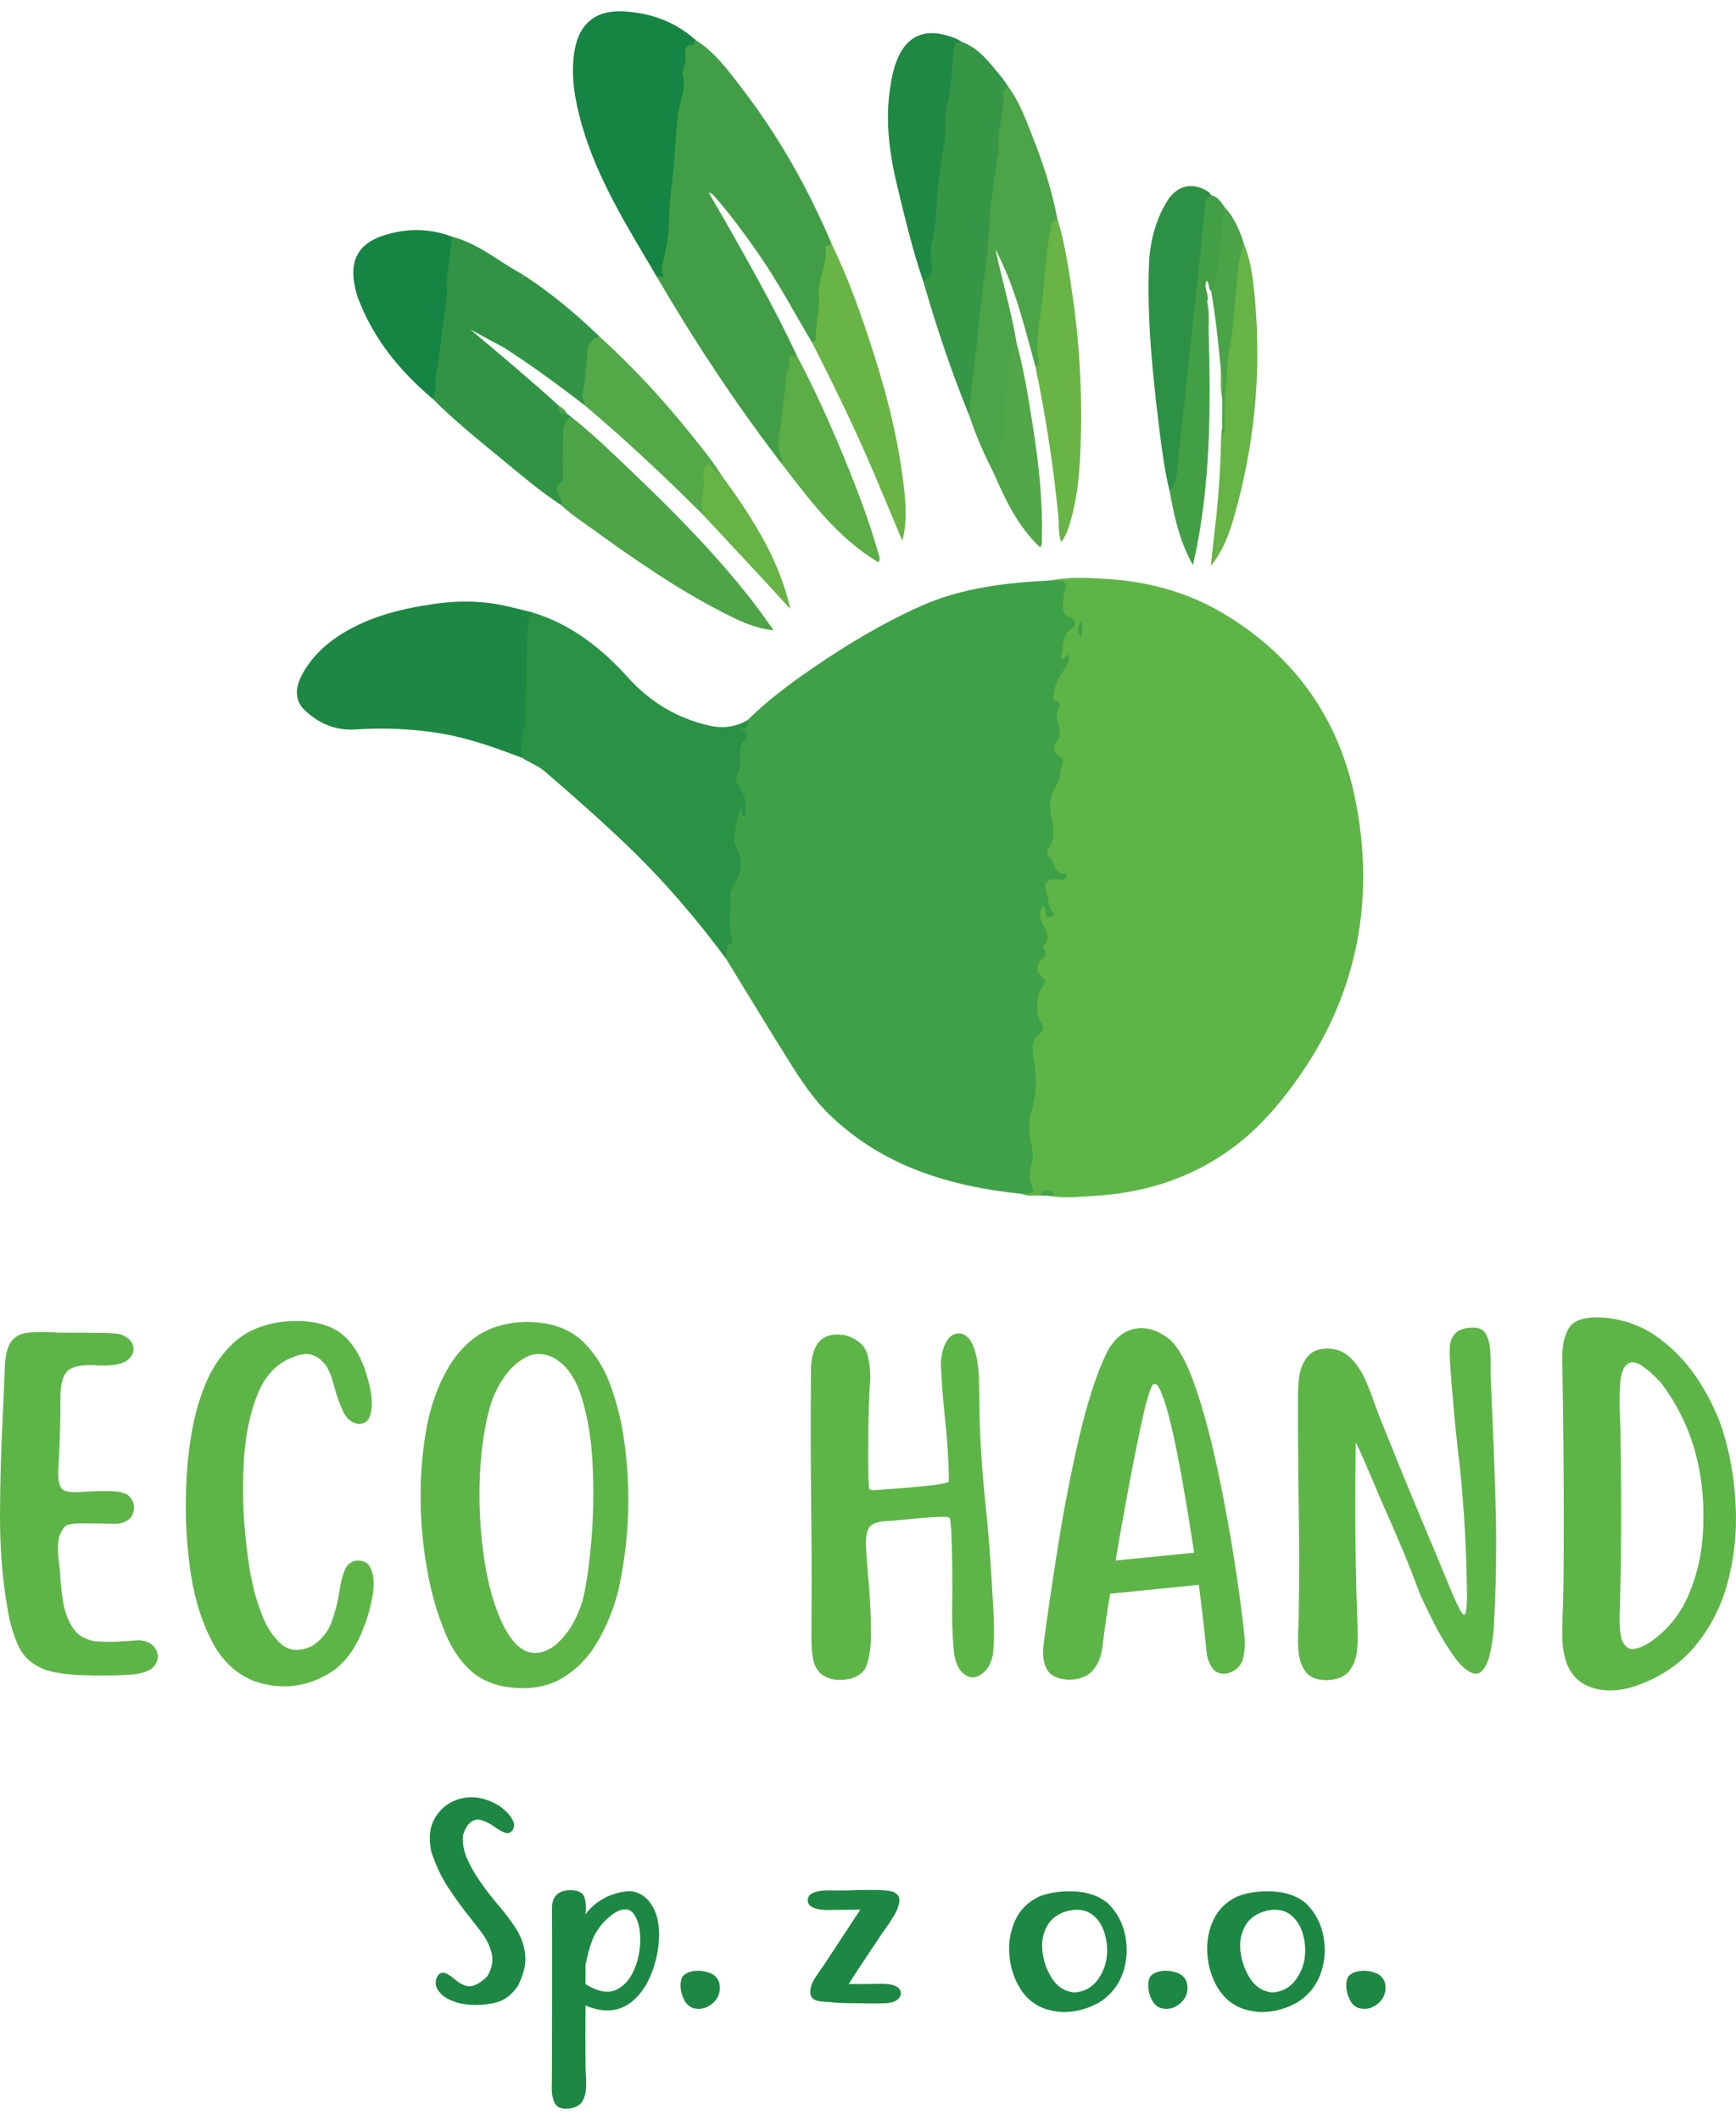<?xml version="1.0" encoding="utf-8"?>
<!-- Generator: Adobe Illustrator 15.0.0, SVG Export Plug-In . SVG Version: 6.00 Build 0)  -->
<!DOCTYPE svg PUBLIC "-//W3C//DTD SVG 1.1//EN" "http://www.w3.org/Graphics/SVG/1.1/DTD/svg11.dtd">
<svg version="1.1" id="Warstwa_1" xmlns="http://www.w3.org/2000/svg" xmlns:xlink="http://www.w3.org/1999/xlink" x="0px" y="0px"
	 width="154px" height="188px" viewBox="0 0 154 188" enable-background="new 0 0 154 188" xml:space="preserve">
<g>
	<path fill="#5EB547" d="M0.386,122.353c0-0.188,0.007-0.372,0.02-0.548c0.014-1.246,0.173-2.134,0.478-2.662
		c0.305-0.529,0.789-0.841,1.453-0.936c0.406-0.054,0.888-0.081,1.443-0.081c0.365,0,0.765,0.014,1.199,0.04
		c0.081,0.015,0.163,0.021,0.244,0.021h1.504c0.799,0,1.596,0.007,2.388,0.02c0.792,0.014,1.318,0.055,1.575,0.123
		c0.582,0.202,0.948,0.521,1.097,0.954c0.041,0.122,0.061,0.244,0.061,0.366c0,0.298-0.136,0.583-0.406,0.854
		c-0.379,0.379-1.077,0.576-2.093,0.59H8.637c-0.23-0.027-0.454-0.041-0.67-0.041c-0.637,0-1.179,0.095-1.625,0.284
		c-0.597,0.257-0.922,1.003-0.976,2.235v0.407c0,1.829-0.048,3.645-0.143,5.446c-0.014,0.393-0.034,0.792-0.061,1.199
		c0,0.853,0.169,1.368,0.508,1.544c0.244,0.108,0.562,0.162,0.955,0.162c0.176,0,0.359-0.007,0.549-0.02
		c0.244-0.028,0.515-0.042,0.813-0.042c0.135,0,0.297-0.006,0.488-0.02c0.257-0.014,0.515-0.021,0.772-0.021
		c0.271,0,0.548,0.007,0.833,0.021c0.555,0.027,0.982,0.143,1.28,0.345c0.352,0.326,0.529,0.691,0.529,1.099
		c0,0.135-0.021,0.277-0.062,0.426c-0.176,0.597-0.67,0.936-1.483,1.017h-0.305c-0.244,0-0.535-0.007-0.874-0.021
		c-0.434-0.013-0.867-0.021-1.301-0.021H7.194c-0.65,0-1.104,0.067-1.362,0.204c-0.42,0.446-0.644,0.962-0.67,1.544
		c-0.014,0.177-0.021,0.353-0.021,0.528c0,0.406,0.034,0.826,0.102,1.26c0.041,0.284,0.067,0.563,0.081,0.833
		c0.014,0.096,0.021,0.196,0.021,0.305c0.041,0.76,0.132,1.556,0.274,2.389s0.419,1.564,0.833,2.194
		c0.413,0.63,1.046,1.026,1.899,1.189c0.461,0.04,0.921,0.061,1.382,0.061c0.46,0,0.921-0.021,1.382-0.061l1.179-0.082
		c0.691,0.027,1.186,0.271,1.483,0.732c0.149,0.23,0.224,0.467,0.224,0.711c0,0.23-0.075,0.474-0.224,0.73
		c-0.312,0.488-1.023,0.78-2.134,0.875c-0.772,0.053-1.646,0.081-2.622,0.081c-0.379,0-0.779-0.007-1.199-0.021
		c-1.463-0.014-2.696-0.162-3.699-0.447c-1.206-0.434-2.036-1.151-2.49-2.153c-0.454-1.003-0.775-2.107-0.965-3.313
		C0.224,140.121,0,137.426,0,134.566v-0.244c0.013-2.967,0.095-5.873,0.244-8.718C0.298,124.48,0.346,123.396,0.386,122.353"/>
	<path fill="#5EB547" d="M25.077,117.212c0.407-0.041,0.799-0.062,1.179-0.062c1.789,0,3.17,0.406,4.146,1.22
		c1.179,0.976,1.998,2.607,2.458,4.897c0.068,0.313,0.108,0.705,0.122,1.179v0.102c0,0.434-0.075,0.827-0.223,1.179
		c-0.163,0.365-0.481,0.549-0.955,0.549c-0.596-0.081-1.047-0.44-1.352-1.077c-0.305-0.637-0.559-1.341-0.762-2.113
		c-0.217-0.867-0.481-1.544-0.792-2.032l-0.447-0.468c-0.406-0.339-0.84-0.508-1.3-0.508c-0.244,0-0.488,0.04-0.731,0.122
		l-0.305,0.102l-0.345,0.142c-1.342,0.569-2.331,1.674-2.967,3.313c-0.637,1.639-1.023,3.516-1.159,5.628
		c-0.054,0.895-0.081,1.782-0.081,2.663c0,1.179,0.047,2.337,0.143,3.475c0.176,1.992,0.406,3.625,0.69,4.898
		c0.163,0.813,0.45,1.754,0.864,2.824c0.413,1.07,0.979,1.924,1.696,2.561c0.393,0.339,0.847,0.508,1.362,0.508
		c0.407,0,0.854-0.108,1.341-0.325c0.854-0.555,1.439-1.273,1.758-2.153c0.318-0.881,0.545-1.762,0.681-2.643
		c0.108-0.771,0.267-1.419,0.478-1.94c0.21-0.521,0.572-0.81,1.087-0.864h0.061c0.542,0,0.915,0.204,1.118,0.609
		c0.203,0.395,0.305,0.848,0.305,1.362v0.102c-0.014,0.556-0.068,1.023-0.163,1.402c-0.217,1.125-0.583,2.245-1.097,3.363
		c-0.515,1.118-1.213,2.042-2.093,2.773c-1.45,1.03-2.967,1.546-4.552,1.546c-0.854,0-1.721-0.143-2.602-0.428
		c-1.64-0.623-2.91-1.791-3.81-3.506c-0.901-1.713-1.528-3.682-1.88-5.902c-0.312-2.047-0.467-4.065-0.467-6.057v-0.468
		c0.027-2.126,0.163-3.929,0.407-5.405c0.23-1.666,0.64-3.262,1.229-4.786c0.589-1.523,1.439-2.811,2.55-3.861
		C21.778,118.083,23.249,117.441,25.077,117.212"/>
	<path fill="#5EB547" d="M47.858,117.293c1.666,0.19,2.998,0.797,3.993,1.818c0.996,1.023,1.754,2.246,2.276,3.669
		c0.521,1.422,0.897,2.831,1.127,4.227c0.325,1.991,0.488,3.982,0.488,5.975c0,2.696-0.298,5.392-0.894,8.088
		c-0.42,1.64-1.043,3.164-1.87,4.572c-0.826,1.409-1.917,2.5-3.272,3.272c-0.948,0.528-2.059,0.793-3.333,0.793
		c-0.528,0-1.084-0.048-1.667-0.143c-1.301-0.258-2.354-0.79-3.16-1.596s-1.446-1.758-1.92-2.855
		c-0.475-1.097-0.86-2.201-1.158-3.313c-0.556-2.032-0.921-4.335-1.098-6.908c-0.041-0.746-0.061-1.484-0.061-2.216
		c0-1.842,0.143-3.664,0.427-5.467c0.407-2.52,1.199-4.681,2.378-6.482c0.935-1.355,2.039-2.304,3.312-2.845
		c1.002-0.434,2.121-0.65,3.354-0.65C47.133,117.232,47.493,117.252,47.858,117.293 M51.638,142.086
		c0.312-1.138,0.569-2.777,0.772-4.918c0.148-1.531,0.224-3.122,0.224-4.775c0-0.664-0.014-1.334-0.041-2.013
		c-0.082-2.397-0.407-4.531-0.976-6.4c-0.569-1.87-1.477-3.097-2.723-3.68c-0.379-0.147-0.746-0.223-1.098-0.223
		c-0.447,0-0.874,0.122-1.28,0.365c-0.718,0.407-1.328,0.986-1.829,1.738c-0.501,0.752-0.867,1.473-1.097,2.164
		c-0.556,1.802-0.895,3.942-1.016,6.421c-0.027,0.583-0.041,1.166-0.041,1.748c0,1.884,0.135,3.76,0.406,5.63
		c0.353,2.452,0.955,4.519,1.809,6.197c0.745,1.369,1.545,2.107,2.398,2.216c0.108,0.014,0.217,0.021,0.325,0.021
		c0.732,0,1.429-0.318,2.093-0.955c0.759-0.731,1.361-1.667,1.809-2.805C51.469,142.587,51.557,142.343,51.638,142.086"/>
	<path fill="#5EB547" d="M74.46,148.975c-1.451-0.04-2.25-0.792-2.398-2.256c-0.055-0.475-0.082-1.069-0.082-1.788l0.021-4.735
		c0-2.208-0.014-4.416-0.041-6.625c-0.027-2.141-0.041-4.619-0.041-7.438l0.021-4.471c0-2.208,0.765-3.313,2.296-3.313
		c0.244,0,0.501,0.021,0.772,0.062c1.11,0.338,1.768,0.948,1.971,1.829c0.148,0.582,0.223,1.206,0.223,1.869
		c0,0.324-0.02,0.664-0.06,1.016c-0.081,1.599-0.122,3.537-0.122,5.813c0,2.019,0.033,3.059,0.101,3.119
		c0.068,0.061,0.197,0.092,0.387,0.092c0.095,0,0.193-0.007,0.295-0.021s0.213-0.021,0.335-0.021
		c3.97-0.271,5.975-0.515,6.016-0.731c0.013-0.067,0.021-0.223,0.021-0.468c-0.041-1.693-0.163-3.468-0.366-5.323
		c-0.176-1.667-0.291-3.211-0.345-4.634c0-0.299,0.05-0.668,0.151-1.108c0.103-0.439,0.274-0.815,0.519-1.127
		c0.243-0.312,0.555-0.468,0.936-0.468c1.029,0.041,1.618,1.321,1.768,3.841c0.027,0.664,0.04,1.268,0.04,1.809
		c0,2.913,0.19,6.157,0.569,9.734c0.244,2.249,0.454,5.033,0.63,8.353c0.068,1.057,0.102,1.979,0.102,2.764
		c0,0.854-0.04,1.551-0.121,2.093c-0.096,0.421-0.245,0.786-0.447,1.097c-0.447,0.542-0.888,0.813-1.321,0.813
		c-0.149,0-0.299-0.033-0.446-0.101c-0.597-0.259-0.989-0.867-1.18-1.829c-0.136-1.165-0.203-2.419-0.203-3.76l0.021-1.931
		c0-1.301-0.008-2.289-0.021-2.968c-0.014-0.446-0.027-0.928-0.041-1.442c-0.013-0.515-0.037-0.985-0.071-1.412
		c-0.033-0.428-0.081-0.668-0.142-0.722c-0.062-0.054-0.274-0.081-0.64-0.081c-0.759,0.014-1.884,0.102-3.374,0.264l-1.199,0.102
		c-1.016,0.015-1.646,0.21-1.89,0.59c-0.19,0.284-0.285,0.759-0.285,1.423c0,0.393,0.055,1.239,0.163,2.54
		c0.177,1.761,0.271,3.543,0.284,5.345c0,1.49-0.183,2.574-0.548,3.252C76.282,148.656,75.53,148.975,74.46,148.975"/>
	<path fill="#5EB547" d="M98.48,141.334c-0.258,1.531-0.481,3.068-0.671,4.612c-0.095,0.895-0.379,1.62-0.853,2.175
		c-0.476,0.556-1.193,0.834-2.155,0.834c-0.989-0.041-1.639-0.359-1.95-0.956c-0.217-0.419-0.325-0.914-0.325-1.483
		c0-0.243,0.021-0.5,0.061-0.771c0.298-2.276,0.708-5.074,1.229-8.394s1.151-6.58,1.89-9.784c0.739-3.204,1.582-5.782,2.53-7.733
		c0.664-1.179,1.504-1.85,2.52-2.012c0.177-0.026,0.353-0.041,0.528-0.041c0.854,0,1.7,0.353,2.541,1.057
		c0.786,0.745,1.531,2.147,2.235,4.207s1.341,4.42,1.91,7.082s1.058,5.273,1.463,7.835c0.406,2.56,0.718,4.85,0.935,6.868
		c0.041,0.271,0.062,0.556,0.062,0.854c0,0.394-0.04,0.807-0.121,1.239c-0.15,0.759-0.631,1.253-1.443,1.484
		c-0.108,0.014-0.21,0.02-0.305,0.02c-0.447,0-0.786-0.17-1.017-0.508c-0.284-0.406-0.454-0.873-0.508-1.402
		c-0.217-2.127-0.447-4.118-0.69-5.974L98.48,141.334z M98.969,138.387l6.97-0.69c-0.014-0.041-0.027-0.108-0.04-0.203
		c-0.068-0.447-0.197-1.267-0.387-2.46c-0.189-1.191-0.417-2.529-0.681-4.013c-0.265-1.483-0.548-2.899-0.854-4.247
		c-0.305-1.348-0.613-2.408-0.925-3.182c-0.216-0.582-0.427-0.873-0.63-0.873c-0.055,0-0.115,0.034-0.183,0.102
		c-0.271,0.434-0.638,1.748-1.098,3.942c-0.461,2.195-0.901,4.45-1.321,6.768c-0.419,2.316-0.697,3.896-0.833,4.735L98.969,138.387z
		"/>
	<path fill="#5EB547" d="M132.114,146.922c-0.313,1.004-0.705,1.504-1.18,1.504c-0.067,0-0.136-0.006-0.203-0.02
		c-0.568-0.163-1.165-0.685-1.788-1.565c-0.623-0.88-1.192-1.829-1.707-2.845s-0.894-1.795-1.138-2.338
		c-0.055-0.135-0.103-0.243-0.143-0.324c-0.704-1.896-1.389-3.604-2.053-5.121c-0.365-0.854-0.738-1.708-1.118-2.561
		c-0.081-0.203-0.169-0.406-0.264-0.61c-0.217-0.487-0.427-0.981-0.63-1.482c-0.447-1.058-0.9-2.101-1.361-3.13l-0.061-0.123
		c-0.109-0.229-0.177-0.345-0.204-0.345v0.691c-0.026,1.558-0.04,3.122-0.04,4.693c0,3.645,0.067,7.296,0.203,10.954
		c0.013,0.271,0.021,0.542,0.021,0.813c0,0.462-0.028,0.922-0.081,1.383c-0.096,0.73-0.353,1.33-0.772,1.798
		c-0.421,0.468-1.111,0.701-2.073,0.701c-0.827-0.04-1.409-0.309-1.747-0.803c-0.339-0.495-0.536-1.101-0.59-1.818
		c-0.027-0.366-0.041-0.725-0.041-1.077s0.014-0.697,0.041-1.037c0-0.271,0.007-0.521,0.021-0.752
		c0.026-1.693,0.041-3.394,0.041-5.1c0-2.128-0.021-4.255-0.062-6.382l-0.041-4.999v-3.455c0-0.515,0.041-1.043,0.122-1.585
		c0.108-0.663,0.356-1.229,0.742-1.697c0.386-0.467,0.979-0.701,1.778-0.701c0.799,0.028,1.459,0.292,1.981,0.792
		c0.521,0.502,0.951,1.122,1.29,1.86c0.339,0.739,0.63,1.474,0.874,2.205c0.148,0.42,0.291,0.806,0.427,1.158
		c0.054,0.149,0.143,0.366,0.264,0.65c0.366,0.907,0.897,2.223,1.596,3.942c0.697,1.721,1.439,3.513,2.225,5.375
		c0.786,1.863,1.494,3.563,2.124,5.101c0.63,1.538,1.054,2.382,1.271,2.53h0.04c0.068,0,0.122-0.088,0.162-0.264
		c0.041-0.203,0.068-0.457,0.082-0.762c0.013-0.306,0.018-0.607,0.011-0.905c-0.008-0.298-0.011-0.528-0.011-0.69v-0.143
		c-0.082-4.268-0.353-8.271-0.813-12.01c-0.285-2.574-0.516-5.176-0.691-7.804v-0.103c-0.014-0.189-0.02-0.378-0.02-0.568
		c0-0.203,0.006-0.406,0.02-0.609c0.041-0.434,0.21-0.811,0.508-1.128c0.298-0.318,0.833-0.478,1.605-0.478
		c0.515,0,0.878,0.192,1.088,0.578c0.209,0.387,0.335,0.852,0.376,1.394c0.026,0.393,0.04,0.778,0.04,1.158v1.117
		c0.055,1.409,0.115,2.839,0.184,4.288c0.121,2.764,0.216,5.541,0.283,8.332c0.014,0.745,0.021,1.49,0.021,2.235
		c0,2.438-0.055,4.64-0.163,6.604C132.534,144.626,132.385,145.784,132.114,146.922"/>
	<path fill="#5EB547" d="M138.597,121.215c-0.014-0.23-0.021-0.447-0.021-0.65c0-1.232,0.203-2.167,0.609-2.805
		c0.407-0.623,1.226-0.935,2.459-0.935c0.271,0,0.556,0.014,0.854,0.041c1.72,0.189,3.25,0.771,4.592,1.747
		c1.341,0.976,2.489,2.176,3.445,3.598c0.954,1.423,1.696,2.905,2.225,4.45l0.081,0.265c0.637,2.032,1.01,4.186,1.118,6.462
		c0.026,0.42,0.04,0.841,0.04,1.26c0,1.844-0.224,3.651-0.67,5.426c-0.543,2.155-1.483,4.068-2.825,5.742
		c-1.341,1.673-3.15,2.909-5.426,3.708c-0.799,0.257-1.552,0.386-2.256,0.386c-0.771,0-1.483-0.155-2.134-0.467
		c-1.247-0.61-1.938-1.856-2.072-3.739c-0.015-0.366-0.021-0.738-0.021-1.117c0-0.759,0.021-1.552,0.061-2.379
		c0.014-0.637,0.027-1.246,0.041-1.828c0.014-1.965,0.02-3.929,0.02-5.894C138.718,130.055,138.678,125.632,138.597,121.215
		 M147.354,122.638c-1.138-1.22-1.978-1.829-2.52-1.829c-0.067,0-0.129,0.007-0.183,0.02c-0.528,0.163-0.833,0.746-0.914,1.748
		c-0.041,0.542-0.062,1.105-0.062,1.687c0,0.488,0.014,0.982,0.041,1.484c0.014,0.42,0.027,0.806,0.04,1.158v0.671
		c0.041,2.154,0.062,4.308,0.062,6.462c0,2.967-0.041,5.927-0.122,8.881c-0.014,0.23-0.021,0.454-0.021,0.67
		c0,0.447,0.027,0.881,0.081,1.302c0.081,0.623,0.312,1.043,0.691,1.26c0.108,0.054,0.23,0.081,0.366,0.081
		c0.393,0,0.907-0.196,1.544-0.59c1.544-1.056,2.688-2.455,3.435-4.196c0.745-1.74,1.171-3.594,1.28-5.558
		c0.026-0.488,0.041-0.969,0.041-1.442c0-1.437-0.122-2.798-0.366-4.086C150.221,127.515,149.089,124.94,147.354,122.638"/>
	<path fill="#1D8843" d="M41.474,161.879c-0.182,0.27-0.316,0.563-0.403,0.878c-0.008,0.11-0.012,0.218-0.012,0.32
		c0,0.647,0.143,1.272,0.427,1.873c0.332,0.703,0.711,1.355,1.138,1.956c0.482,0.695,0.992,1.355,1.529,1.979
		c0.609,0.703,1.144,1.411,1.606,2.122s0.737,1.478,0.824,2.3c0.016,0.126,0.024,0.257,0.024,0.391c0,0.72-0.218,1.518-0.652,2.396
		c-0.522,0.759-1.123,1.24-1.802,1.446c-0.584,0.173-1.237,0.26-1.956,0.26c-0.11,0-0.225-0.004-0.344-0.011
		c-0.363-0.017-0.693-0.056-0.99-0.119c-0.296-0.063-0.614-0.17-0.954-0.32c-0.403-0.174-0.739-0.438-1.008-0.794
		c-0.166-0.214-0.249-0.446-0.249-0.699c0-0.158,0.032-0.324,0.095-0.498c0.127-0.253,0.281-0.387,0.462-0.403
		c0.032-0.008,0.059-0.012,0.083-0.012c0.15,0,0.304,0.052,0.462,0.154c0.189,0.11,0.359,0.232,0.51,0.367
		c0.521,0.45,0.984,0.676,1.387,0.676h0.083c0.427-0.039,0.913-0.32,1.458-0.842l0.095-0.143c0.261-0.474,0.391-0.94,0.391-1.398
		c0-0.221-0.032-0.442-0.095-0.664c-0.189-0.672-0.521-1.304-0.996-1.896c-0.269-0.348-0.533-0.688-0.794-1.02
		c-0.735-0.916-1.411-1.844-2.027-2.779c-0.617-0.938-1.119-2.002-1.506-3.195c-0.087-0.411-0.13-0.802-0.13-1.174
		c0-0.774,0.193-1.445,0.581-2.016c0.569-0.837,1.363-1.358,2.382-1.563c0.238-0.048,0.479-0.071,0.723-0.071
		c0.783,0,1.584,0.241,2.407,0.723c0.197,0.119,0.423,0.298,0.676,0.539s0.451,0.504,0.593,0.789
		c0.071,0.149,0.106,0.292,0.106,0.426c0,0.135-0.031,0.265-0.095,0.392c-0.134,0.214-0.296,0.319-0.486,0.319
		c-0.056,0-0.119-0.012-0.19-0.035c-0.277-0.094-0.581-0.26-0.913-0.498c-0.396-0.292-0.806-0.502-1.233-0.628
		c-0.095-0.031-0.19-0.047-0.285-0.047C42.074,161.358,41.766,161.531,41.474,161.879"/>
	<path fill="#1D8843" d="M53.613,168.328c0.647-0.34,1.315-0.541,2.003-0.604c0.063-0.007,0.123-0.012,0.178-0.012
		c0.616,0,1.177,0.258,1.683,0.771c0.561,0.648,0.881,1.454,0.96,2.419c0.016,0.229,0.024,0.458,0.024,0.688
		c0,0.743-0.095,1.485-0.285,2.229c-0.253,0.972-0.601,1.798-1.043,2.478c-0.885,1.328-1.972,1.991-3.26,1.991
		c-0.601,0-1.245-0.146-1.932-0.438c-0.008,0.893-0.012,1.79-0.012,2.691c0,0.893,0.004,1.785,0.012,2.679
		c0.008,0.197,0.016,0.411,0.023,0.64c0.024,0.27,0.036,0.538,0.036,0.807c0,0.166-0.003,0.332-0.012,0.497
		c-0.016,0.435-0.119,0.818-0.308,1.151c-0.189,0.331-0.518,0.545-0.984,0.64c-0.182,0.031-0.344,0.048-0.486,0.048
		c-0.506,0-0.838-0.167-0.996-0.499c-0.182-0.363-0.272-0.813-0.272-1.351c0-0.088,0.004-0.174,0.012-0.261
		c0.016-2.514,0.023-5.022,0.023-7.528v-6.01c0-0.68-0.004-1.363-0.012-2.051v-0.071c0-1.043,0.529-1.581,1.589-1.612
		c0.695,0.008,1.114,0.193,1.256,0.558c0.111,0.276,0.166,0.604,0.166,0.983c0,0.127-0.008,0.258-0.024,0.392
		c-0.008,0.071-0.012,0.138-0.012,0.201c0.245-0.316,0.496-0.585,0.753-0.806C52.951,168.724,53.257,168.518,53.613,168.328
		 M51.941,174.22v1.258c0,0.117-0.004,0.209-0.012,0.271v0.131c0,0.032,0.016,0.06,0.047,0.083s0.079,0.055,0.143,0.095
		c0.007,0,0.015,0.004,0.023,0.012c0.64,0.372,1.217,0.558,1.73,0.558c0.237,0,0.458-0.039,0.664-0.119
		c0.656-0.26,1.172-0.755,1.547-1.481c0.375-0.727,0.603-1.521,0.682-2.384c0.024-0.229,0.036-0.449,0.036-0.663
		c0-0.593-0.083-1.13-0.249-1.611c-0.229-0.609-0.518-0.949-0.865-1.021c-0.079-0.016-0.158-0.023-0.237-0.023
		c-0.285,0-0.577,0.095-0.877,0.285c-0.379,0.244-0.735,0.545-1.067,0.9c-0.458,0.529-0.791,1.073-0.996,1.63
		c-0.206,0.558-0.372,1.156-0.498,1.796L51.941,174.22z"/>
	<path fill="#1D8843" d="M62.528,178.061c-0.182,0.056-0.368,0.084-0.557,0.084c-0.166,0-0.336-0.024-0.51-0.071
		c-0.324-0.119-0.577-0.352-0.759-0.7c-0.182-0.348-0.289-0.715-0.32-1.102c-0.008-0.072-0.012-0.143-0.012-0.214
		c0-0.292,0.052-0.537,0.154-0.734c0.182-0.262,0.501-0.435,0.96-0.522c0.15-0.023,0.3-0.035,0.451-0.035
		c0.316,0,0.632,0.055,0.948,0.165c0.451,0.143,0.754,0.432,0.913,0.866c0.039,0.174,0.059,0.34,0.059,0.498
		c0,0.308-0.075,0.597-0.225,0.865C63.385,177.57,63.018,177.871,62.528,178.061"/>
	<path fill="#1D8843" d="M77.144,173.106l-0.545,0.829c-0.458,0.664-0.893,1.332-1.304,2.004c0.34,0.008,0.676,0.012,1.007,0.012
		c0.333,0,0.66-0.004,0.983-0.012l0.617-0.013l0.629,0.013c0.616,0.023,1.026,0.166,1.232,0.426c0.102,0.135,0.154,0.27,0.154,0.403
		c0,0.135-0.053,0.272-0.154,0.415c-0.206,0.269-0.597,0.423-1.174,0.463c-0.364,0.016-0.743,0.023-1.138,0.023
		c-0.261,0-0.525-0.005-0.794-0.012c-0.316,0-0.621-0.005-0.913-0.012h-0.201c-0.688,0-1.367-0.035-2.039-0.106
		c-0.174-0.017-0.352-0.028-0.533-0.036c-0.672-0.032-1.032-0.269-1.079-0.711c-0.008-0.048-0.012-0.095-0.012-0.143
		c0-0.403,0.146-0.826,0.438-1.269c0.149-0.229,0.308-0.458,0.474-0.688c0.126-0.189,0.253-0.376,0.379-0.558l3.059-4.646v-0.012
		c0.031-0.039,0.059-0.083,0.083-0.131l-1.979,0.024c-0.317,0-0.637,0.003-0.961,0.012c-0.197,0-0.438-0.022-0.723-0.065
		c-0.285-0.044-0.53-0.137-0.735-0.279c-0.174-0.126-0.26-0.3-0.26-0.521c0-0.039,0.003-0.078,0.012-0.118
		c0.055-0.269,0.227-0.456,0.515-0.563c0.289-0.106,0.619-0.167,0.99-0.184c0.19-0.007,0.368-0.012,0.534-0.012
		c0.174,0,0.335,0.005,0.486,0.012h0.403c0.174,0,0.403-0.004,0.688-0.012c0.554-0.023,1.146-0.036,1.778-0.036h0.486
		c0.814,0,1.395,0.064,1.743,0.19c0.331,0.166,0.497,0.407,0.497,0.723c0,0.048-0.004,0.096-0.012,0.143
		c-0.056,0.396-0.215,0.811-0.479,1.245c-0.266,0.435-0.517,0.814-0.753,1.138c-0.095,0.127-0.175,0.233-0.237,0.32
		c-0.119,0.189-0.241,0.38-0.367,0.568C77.669,172.32,77.404,172.711,77.144,173.106"/>
	<path fill="#1D8843" d="M92.208,168.175c0.775-0.301,1.648-0.451,2.621-0.451c0.173,0,0.348,0.005,0.521,0.012
		c1.169,0.056,2.146,0.403,2.928,1.044c0.821,0.806,1.339,1.782,1.553,2.928c0.078,0.411,0.119,0.822,0.119,1.232
		c0,0.712-0.123,1.411-0.368,2.099c-0.396,1.083-1.099,1.937-2.11,2.561c-0.742,0.411-1.525,0.671-2.347,0.783
		c-0.229,0.03-0.462,0.047-0.7,0.047c-0.584,0-1.169-0.1-1.754-0.297c-0.933-0.34-1.668-0.952-2.204-1.837
		c-0.538-0.885-0.846-1.873-0.926-2.964c-0.016-0.166-0.023-0.332-0.023-0.498c0-0.901,0.182-1.75,0.545-2.548
		C90.497,169.345,91.213,168.641,92.208,168.175 M95.255,176.698c0.894-0.048,1.597-0.42,2.11-1.114
		c0.514-0.695,0.794-1.471,0.842-2.323l0.012-0.262c0-0.608-0.099-1.193-0.297-1.755c-0.229-0.647-0.596-1.149-1.102-1.506
		c-0.356-0.252-0.786-0.379-1.292-0.379c-0.214,0-0.439,0.024-0.676,0.071c-0.94,0.222-1.601,0.688-1.98,1.399
		c-0.284,0.521-0.427,1.098-0.427,1.73c0,0.229,0.021,0.466,0.06,0.711c0.11,0.775,0.39,1.51,0.836,2.206
		C93.787,176.172,94.425,176.579,95.255,176.698"/>
	<path fill="#1D8843" d="M104.016,178.061c-0.182,0.056-0.367,0.084-0.557,0.084c-0.166,0-0.336-0.024-0.51-0.071
		c-0.324-0.119-0.577-0.352-0.759-0.7c-0.182-0.348-0.288-0.715-0.32-1.102c-0.008-0.072-0.012-0.143-0.012-0.214
		c0-0.292,0.051-0.537,0.154-0.734c0.182-0.262,0.502-0.435,0.96-0.522c0.15-0.023,0.3-0.035,0.451-0.035
		c0.315,0,0.631,0.055,0.948,0.165c0.45,0.143,0.754,0.432,0.912,0.866c0.04,0.174,0.06,0.34,0.06,0.498
		c0,0.308-0.075,0.597-0.226,0.865C104.873,177.57,104.506,177.871,104.016,178.061"/>
	<path fill="#1D8843" d="M109.776,168.175c0.775-0.301,1.648-0.451,2.621-0.451c0.173,0,0.348,0.005,0.521,0.012
		c1.169,0.056,2.146,0.403,2.928,1.044c0.821,0.806,1.339,1.782,1.553,2.928c0.078,0.411,0.119,0.822,0.119,1.232
		c0,0.712-0.123,1.411-0.368,2.099c-0.396,1.083-1.099,1.937-2.11,2.561c-0.743,0.411-1.525,0.671-2.347,0.783
		c-0.229,0.03-0.462,0.047-0.7,0.047c-0.584,0-1.169-0.1-1.754-0.297c-0.933-0.34-1.668-0.952-2.205-1.837s-0.846-1.873-0.925-2.964
		c-0.016-0.166-0.023-0.332-0.023-0.498c0-0.901,0.182-1.75,0.545-2.548C108.065,169.345,108.781,168.641,109.776,168.175
		 M112.823,176.698c0.894-0.048,1.597-0.42,2.11-1.114c0.514-0.695,0.794-1.471,0.842-2.323l0.012-0.262
		c0-0.608-0.099-1.193-0.297-1.755c-0.229-0.647-0.596-1.149-1.102-1.506c-0.356-0.252-0.786-0.379-1.292-0.379
		c-0.214,0-0.439,0.024-0.676,0.071c-0.941,0.222-1.601,0.688-1.98,1.399c-0.284,0.521-0.427,1.098-0.427,1.73
		c0,0.229,0.021,0.466,0.06,0.711c0.11,0.775,0.39,1.51,0.836,2.206C111.355,176.172,111.993,176.579,112.823,176.698"/>
	<path fill="#1D8843" d="M121.584,178.061c-0.182,0.056-0.368,0.084-0.557,0.084c-0.166,0-0.336-0.024-0.511-0.071
		c-0.324-0.119-0.576-0.352-0.758-0.7c-0.183-0.348-0.289-0.715-0.32-1.102c-0.008-0.072-0.012-0.143-0.012-0.214
		c0-0.292,0.051-0.537,0.154-0.734c0.182-0.262,0.502-0.435,0.96-0.522c0.15-0.023,0.3-0.035,0.451-0.035
		c0.315,0,0.631,0.055,0.947,0.165c0.451,0.143,0.755,0.432,0.913,0.866c0.039,0.174,0.06,0.34,0.06,0.498
		c0,0.308-0.075,0.597-0.226,0.865C122.441,177.57,122.074,177.871,121.584,178.061"/>
	<path fill="#5EB547" d="M93.221,51.472c1.68-0.331,3.381-0.229,5.061-0.122c3.62,0.231,7.064,1.167,10.205,3.031
		c6.42,3.811,10.376,9.475,11.784,16.722c1.981,10.199-0.527,19.41-7.277,27.273c-4.113,4.791-9.553,7.313-15.921,7.676
		c-1.345,0.078-2.688,0.25-4.031-0.006c-0.153-0.355-0.153-0.355-0.809-0.035c-0.54,0.01-1.086,0.094-1.605-0.141
		c0.593-0.246,0.858-0.621,0.522-1.26c-0.08-0.152-0.111-0.344-0.054-0.506c0.506-1.418,0.065-2.836,0.018-4.252
		c-0.021-0.668,0.011-1.355,0.275-1.951c0.476-1.068,0.293-2.13,0.187-3.213c-0.111-1.131-0.382-2.298,0.538-3.271
		c0.18-0.189,0.097-0.427,0.013-0.651c-0.442-1.176-0.503-2.347,0.1-3.489c0.161-0.305-0.039-0.479-0.163-0.697
		c-0.281-0.491-0.309-0.994,0.032-1.458c0.234-0.319,0.189-0.716,0.315-1.018c0.363-0.868,0.145-1.602-0.206-2.373
		c-0.104-0.229-0.127-0.501-0.122-0.762c0.007-0.303,0.086-0.615,0.4-0.696c0.405-0.105,0.388,0.312,0.592,0.678
		c-0.171-0.546-0.231-0.956-0.35-1.353c-0.405-1.366-0.082-1.813,1.371-1.835c-0.609-0.465-0.873-1.133-1.24-1.727
		c-0.179-0.29-0.115-0.616,0.03-0.911c0.405-0.817,0.393-1.67,0.197-2.526c-0.247-1.079-0.09-2.046,0.383-3.075
		c0.373-0.813,0.877-1.766,0.068-2.725c-0.291-0.345-0.245-0.908,0.025-1.312c0.26-0.388,0.235-0.734,0.092-1.134
		c-0.129-0.357-0.133-0.741-0.062-1.108c0.074-0.377,0.012-0.664-0.166-1.035c-0.377-0.787-0.015-1.571,0.37-2.281
		c0.258-0.477,0.579-0.921,0.875-1.469c-0.484,0.294-0.756,0.099-0.717-0.329c0.077-0.843,0.101-1.734,0.728-2.406
		c0.29-0.311,0.417-0.58,0.01-0.836c-0.617-0.388-0.658-0.957-0.585-1.586C94.258,51.985,94.255,51.985,93.221,51.472"/>
	<path fill="#3FA147" d="M93.221,51.472c0.172,0.009,0.346,0.039,0.516,0.022c0.645-0.063,0.927,0.166,0.743,0.841
		c-0.074,0.273-0.105,0.559-0.141,0.841c-0.083,0.665-0.181,1.305,0.672,1.631c0.432,0.166,0.486,0.646,0.099,0.897
		c-1.056,0.684-0.692,1.792-1.044,2.681c0.505,0.193,0.42-0.32,0.698-0.341c0.087,0.334,0.084,0.642-0.118,0.956
		c-0.507,0.787-1.085,1.542-1.148,2.537c-0.014,0.199-0.116,0.532,0.016,0.562c0.918,0.213,0.348,0.726,0.276,1.148
		c-0.033,0.196-0.046,0.41-0.002,0.601c0.161,0.696,0.494,1.346-0.138,2.054c-0.212,0.236-0.181,0.906,0.378,1.171
		c0.236,0.112,0.354,0.386,0.253,0.584c-0.318,0.622-0.143,1.412-0.53,1.942c-0.678,0.928-0.673,1.892-0.458,2.91
		c0.206,0.976,0.302,1.922-0.275,2.816c-0.135,0.208-0.181,0.523,0.01,0.636c0.632,0.373,0.348,1.6,1.485,1.528
		c0.217-0.014,0.079,0.38-0.133,0.508c-0.185,0.112-0.383,0.023-0.582,0c-0.823-0.096-1.313,0.376-0.992,1.087
		c0.272,0.601,0.089,1.333,0.614,1.836c0.174,0.166,0.059,0.322-0.133,0.382c-0.198,0.062-0.401,0.069-0.507-0.173
		c-0.1-0.227,0.075-0.522-0.267-0.79c-0.446,0.688-0.196,1.344,0.119,1.884c0.343,0.586,0.47,1.074-0.007,1.604
		c-0.13,0.145-0.063,0.222,0.016,0.358c0.197,0.344,0.108,0.604-0.208,0.886c-0.565,0.505-0.554,1.125,0.027,1.597
		c0.293,0.238,0.368,0.389,0.117,0.679c-0.611,0.705-0.778,2.434-0.264,3.268c0.289,0.467,0.345,0.749-0.148,1.148
		c-0.831,0.672-0.54,1.702-0.404,2.507c0.248,1.472,0.164,2.848-0.263,4.266c-0.334,1.111-0.157,2.27,0.085,3.393
		c0.056,0.26,0.03,0.49,0.024,0.742c-0.018,0.791-0.53,1.523-0.097,2.387c0.493,0.98-0.401,0.734-0.884,0.813
		c-6.38-0.66-12.308-2.434-17.056-7.035c-1.409-1.365-2.492-3.002-3.529-4.654c-1.904-3.031-3.754-6.096-5.627-9.148
		c-0.178-0.469-0.303-0.928,0.1-1.363c0.14-0.151,0.198-0.378,0.132-0.57c-0.294-0.85-0.037-1.71-0.082-2.562
		c-0.05-0.946,0.114-1.793,0.587-2.641c0.468-0.837,0.371-1.767,0.004-2.663c-0.499-1.219-0.082-2.362,0.339-3.497
		c0.039-0.104-0.034,0.012,0.043-0.073c0.381-0.421,0.44-0.992,0.006-1.606c-0.412-0.583-0.478-1.128-0.223-1.775
		c0.171-0.434,0.088-0.91,0.097-1.369c0.007-0.405,0.021-0.808,0.262-1.159c0.199-0.291,0.405-0.561,0.029-0.892
		c-0.165-0.145-0.033-0.331,0.123-0.425c0.234-0.142,0.366-0.357,0.489-0.585c1.739-1.715,3.688-3.176,5.693-4.552
		c3.069-2.107,6.252-4.028,9.66-5.55C85.347,52.111,89.262,51.678,93.221,51.472"/>
	<path fill="#419E46" d="M72.062,30.419c-1.609-2.694-3.068-5.478-4.875-8.054c-1.188-1.692-2.408-3.359-3.772-4.916
		c-0.14-0.159-0.283-0.316-0.549-0.372c0.851,1.479,1.714,2.95,2.548,4.438c1.834,3.271,3.658,6.549,5.241,9.954
		c-0.741,1.205-0.683,2.606-0.893,3.926c-0.173,1.092-0.253,2.206-0.389,3.31c-0.071,0.578-0.173,1.186,0.129,1.764
		c0.108,0.206,0.176,0.53-0.27,0.511c-4.015-5.236-7.635-10.734-10.965-16.427c0.041-0.166,0.308-0.156,0.301-0.218
		c-0.133-1.234,0.586-2.354,0.55-3.527c-0.042-1.333,0.159-2.625,0.254-3.935c0.174-2.397,0.451-4.786,0.542-7.189
		c0.007-0.203,0.048-0.411,0.166-0.574c0.368-0.506,0.342-1.024,0.24-1.627c-0.183-1.087,0.318-2.131,0.373-3.219
		c0.022-0.456,0.621-0.53,0.98-0.747c1.755,1.116,2.958,2.771,4.19,4.379c3.234,4.223,5.828,8.821,7.905,13.714
		c-0.545,1.828-0.891,3.688-0.972,5.599c-0.034,0.801-0.196,1.593-0.193,2.401C72.604,29.966,72.599,30.392,72.062,30.419"/>
	<path fill="#2A9245" d="M66.32,63.853c0.023,0.409,0.129,0.87-0.71,0.822c0.871,0.214,0.788,0.602,0.407,1.005
		c-0.279,0.296-0.376,0.61-0.375,1.008c0.001,0.738,0.126,1.493-0.289,2.189c-0.139,0.233-0.013,0.505,0.14,0.729
		c0.616,0.901,0.756,1.542,0.607,2.792c-0.433-0.079-0.176-0.484-0.328-0.687c-0.509,0.711-0.433,1.58-0.622,2.377
		c-0.063,0.268-0.076,0.576,0.077,0.843c0.691,1.208,0.641,2.387-0.122,3.547c-0.242,0.369-0.38,0.777-0.317,1.226
		c0.162,1.146-0.31,2.318,0.148,3.457c0.057,0.14,0.034,0.446-0.047,0.487c-0.627,0.317-0.354,0.916-0.475,1.386
		c-2.663-3.6-5.57-6.984-8.808-10.083c-2.368-2.266-4.824-4.432-7.311-6.566c-0.598-0.514-1.35-0.743-1.983-1.183
		c-0.438-0.413-0.414-0.958-0.299-1.451c0.571-2.437,0.34-4.91,0.399-7.37c0.025-1.031,0.206-2.054,0.194-3.089
		c-0.005-0.429,0.194-0.772,0.572-0.998c3.459,1.043,6.173,3.169,8.553,5.813c1.975,2.193,4.441,3.648,7.31,4.268
		C64.105,64.604,65.301,64.48,66.32,63.853"/>
	<path fill="#1D8843" d="M47.18,54.294c-0.333,0.528-0.306,1.118-0.357,1.714c-0.212,2.507-0.117,5.018-0.174,7.526
		c-0.022,0.979-0.473,1.912-0.426,2.923c0.012,0.256,0.115,0.491,0.09,0.744c-2.322-0.87-4.644-1.72-7.107-2.141
		c-2.562-0.438-5.122-0.536-7.714-0.368c-1.731,0.112-3.27-0.544-4.507-1.759c-0.795-0.781-0.845-1.863-0.227-3.032
		c0.738-1.395,1.808-2.516,3.107-3.394c2.578-1.744,5.515-2.488,8.541-2.936c1.854-0.274,3.723-0.319,5.576-0.008
		C45.058,53.744,46.114,54.046,47.18,54.294"/>
	<path fill="#168442" d="M61.672,3.518c-0.054,0.161-0.108,0.461-0.162,0.46c-0.99-0.002-0.68,0.733-0.678,1.231
		c0.001,0.507-0.384,1.04-0.283,1.391c0.374,1.307-0.29,2.431-0.416,3.638c-0.13,1.249-0.225,2.5-0.307,3.753
		c-0.123,1.861-0.473,3.721-0.479,5.563c-0.004,1.373-0.263,2.622-0.581,3.907c-0.089,0.359-0.039,0.742,0.125,1.103
		c-0.222,0.108-0.421-0.231-0.625-0.011c-2.542-4.336-5.256-8.594-6.653-13.486c-0.599-2.097-0.998-4.243-0.665-6.452
		c0.369-2.45,1.842-3.727,4.299-3.607C57.657,1.125,59.841,1.886,61.672,3.518"/>
	<path fill="#319445" d="M40.099,20.986c1.69,0.446,3.12,1.395,4.559,2.334c0.596,0.389,1.219,0.736,1.83,1.103
		c-1.015,1.148-0.726,2.611-0.927,3.95c-0.073,0.483-0.27,0.95-0.081,1.511c0.108,0.324-0.372,0.721-0.736,0.966
		c-1.009-0.545-2.018-1.091-3.027-1.636c2.662,2.231,5.31,4.451,7.868,6.776c0.139,0.311,0.359,0.539,0.678,0.667
		c0.139,0.106,0.278,0.213,0.417,0.319c-0.429,0.775-0.605,1.609-0.5,2.482c0.117,0.972,0.022,1.952-0.122,2.887
		c-0.115,0.745-0.333,1.439-0.087,2.188c0.034,0.103-0.101,0.192-0.207,0.246c-1.84-1.204-3.514-2.625-5.204-4.021
		c-2.119-1.751-4.275-3.463-6.211-5.424c-0.161-0.689-0.001-1.357,0.083-2.042c0.288-2.335,0.751-4.649,0.942-6.993
		c0.109-1.342,0.148-2.689,0.319-4.028C39.752,21.816,39.747,21.346,40.099,20.986"/>
	<path fill="#359646" d="M85.318,3.715c1.561,0.557,2.467,1.86,3.467,3.053c0.245,0.292,0.445,0.621,0.667,0.933
		c-0.585,4.003-1.021,8.027-1.396,12.05c-0.374,4.002-0.879,7.987-1.338,11.977c-0.164,1.423-0.172,2.862-0.434,4.273
		c-0.057,0.305-0.012,0.642-0.294,0.869c-1.593-3.91-2.939-7.904-4.099-11.963c0.401-0.717,0.648-1.463,0.448-2.299
		c-0.025-0.108-0.002-0.229,0.018-0.343c0.607-3.528,0.835-7.103,1.251-10.652c0.28-2.384,0.651-4.765,0.774-7.168
		C84.415,3.83,84.585,3.417,85.318,3.715"/>
	<path fill="#4BA447" d="M85.991,36.87c0.111-2.708,0.606-5.378,0.835-8.071c0.256-3.012,0.834-5.984,0.946-9.016
		c0.071-1.929,0.449-3.846,0.696-5.768c0.021-0.168,0.14-0.339,0.12-0.497c-0.223-1.782,0.522-3.486,0.413-5.254
		c-0.022-0.359,0.3-0.377,0.45-0.563c0.911,1.228,1.445,2.648,2.004,4.047c0.988,2.473,1.836,4.993,2.334,7.618
		c-0.606,1.568-0.55,3.243-0.779,4.872c-0.271,1.921-0.418,3.855-0.607,5.786c-0.059,0.601-0.093,1.194-0.059,1.795
		c0.021,0.345,0.024,0.716-0.492,0.701c-0.734-2.667-1.385-5.361-2.413-7.938c-0.335-0.839-0.71-1.662-1.131-2.47
		c0.583,2.773,1.413,5.482,1.869,8.275c-0.745,3.105-0.625,6.316-1.146,9.449c-0.085,0.51-0.126,1.03-0.301,1.517
		c-0.098,0.27-0.171,0.662-0.638,0.471C87.268,40.226,86.558,38.579,85.991,36.87"/>
	<path fill="#4DA547" d="M49.764,44.78c0.138-0.226,0.069-0.434-0.04-0.648c-0.248-0.486-0.645-0.989,0.133-1.389
		c0.063-0.032,0.069-0.209,0.07-0.319c0.009-1.342-0.018-2.685,0.033-4.025c0.021-0.546,0.096-1.144,0.72-1.421
		c1.986,1.57,3.791,3.341,5.618,5.085c3.806,3.635,7.489,7.388,10.698,11.575c0.535,0.699,1.034,1.425,1.637,2.258
		c-1.765-0.181-3.164-0.896-4.554-1.608c-4.101-2.102-7.866-4.731-11.592-7.419C51.559,46.199,50.601,45.568,49.764,44.78"/>
	<path fill="#168442" d="M40.099,20.986c-0.147,1.21-0.279,2.422-0.449,3.629c-0.087,0.614,0.092,1.201-0.017,1.844
		c-0.387,2.287-0.542,4.614-0.959,6.894c-0.121,0.656,0.129,1.387-0.325,1.982c-2.89-2.438-5.224-5.291-6.574-8.868
		c-0.15-0.398-0.251-0.821-0.33-1.24c-0.412-2.199,0.396-3.617,2.51-4.32C36.003,20.225,38.061,20.224,40.099,20.986"/>
	<path fill="#2D9145" d="M103.759,43.574c-0.445-1.841-0.696-3.714-0.926-5.59c-0.583-4.789-1.087-9.586-0.912-14.419
		c0.074-2.026,0.537-3.985,1.62-5.734c0.896-1.446,2.31-1.724,3.693-0.791c0.088,0.059,0.134,0.179,0.198,0.271
		c-0.597,2.491-0.663,5.053-0.951,7.582c-0.276,2.42-0.621,4.836-0.783,7.268c-0.215,3.205-0.803,6.37-0.99,9.578
		C104.667,42.452,104.608,43.24,103.759,43.574"/>
	<path fill="#1F8943" d="M85.318,3.715c-0.529-0.003-0.646,0.22-0.719,0.777c-0.214,1.632-0.129,3.29-0.595,4.908
		c-0.278,0.968-0.046,2.042-0.215,3.072c-0.369,2.248-0.721,4.531-0.76,6.782c-0.025,1.442-0.776,2.796-0.341,4.281
		c0.146,0.5-0.195,1.105-0.797,1.372c-0.944-2.723-1.597-5.526-2.277-8.321c-0.69-2.834-1.091-5.688-0.676-8.61
		c0.137-0.968,0.31-1.925,0.705-2.827c0.829-1.892,2.271-2.574,4.26-2.031C84.404,3.255,84.89,3.416,85.318,3.715"/>
	<path fill="#68B545" d="M72.062,30.419c0.316-0.15,0.326-0.434,0.319-0.728c-0.028-1.167,0.356-2.335,0.269-3.458
		c-0.114-1.465,0.741-2.725,0.582-4.14c-0.056-0.496,0.461-0.211,0.535-0.481c1.505,3.092,2.647,6.326,3.694,9.594
		c1.323,4.125,2.361,8.318,2.794,12.638c0.137,1.364,0.146,2.742-0.205,4.122c-0.805-1.917-1.604-3.835-2.414-5.75
		C75.94,38.207,74.033,34.298,72.062,30.419"/>
	<path fill="#53A847" d="M53.231,29.89c2.88,2.614,5.515,5.459,7.951,8.488c0.95,1.182,1.92,2.349,2.731,3.636
		c-0.282,0.403-0.424-0.015-0.606-0.115c-0.163-0.09-0.253-0.356-0.489-0.257c-0.217,0.091-0.248,0.34-0.196,0.521
		c0.299,1.037-0.485,2.078,0.027,3.118c0.068,0.138,0.023,0.428-0.304,0.351c-3.368-3.365-6.841-6.615-10.478-9.688
		c-0.362-0.384-0.457-0.823-0.366-1.346c0.2-1.158,0.281-2.332,0.428-3.498C52.073,29.957,52.069,29.94,53.231,29.89"/>
	<path fill="#68B545" d="M91.853,32.52c0.163-0.073,0.354-0.188,0.318-0.364c-0.385-1.891,0.109-3.761,0.302-5.604
		c0.226-2.165,0.365-4.355,0.763-6.509c0.075-0.406,0.387-0.443,0.555-0.677c0.687,2.221,1.018,4.516,1.351,6.805
		c0.68,4.67,0.902,9.37,0.689,14.083c-0.097,2.146-0.327,4.287-0.985,6.354c-0.155,0.49-0.326,0.97-0.699,1.451
		c-0.309-0.784-0.194-1.559-0.265-2.297C93.454,41.309,92.759,36.899,91.853,32.52"/>
	<path fill="#5BAD46" d="M69.231,40.98c0.064-0.088,0.203-0.223,0.181-0.257c-0.676-1.072-0.212-2.189-0.116-3.28
		c0.125-1.417,0.348-2.825,0.484-4.241c0.044-0.465,0.383-0.844,0.24-1.382c-0.103-0.389,0.432-0.193,0.633-0.35
		c2.03,3.825,3.744,7.793,5.311,11.826c0.767,1.974,1.45,3.979,2.025,6.019c0.039,0.138,0.111,0.265-0.066,0.551
		C74.229,47.666,71.783,44.271,69.231,40.98"/>
	<path fill="#439F46" d="M103.759,43.574c0.536-0.708,0.695-1.5,0.747-2.39c0.099-1.706,0.353-3.402,0.532-5.104
		c0.166-1.559,0.313-3.12,0.479-4.678c0.184-1.729,0.38-3.458,0.568-5.186c0.157-1.44,0.317-2.879,0.464-4.32
		c0.129-1.277,0.228-2.558,0.372-3.833c0.034-0.307,0.182-0.61,0.511-0.752c0.81,0.158,1.006,0.971,1.531,1.433
		c-0.582,1.863-0.453,3.828-0.813,5.722c-0.097,0.504-0.062,1.102-0.718,1.308c-0.31-0.185-0.07-0.608-0.41-0.877
		c-0.263,0.672,0.289,1.273,0.061,1.874c0.191,0.811-0.046,1.644,0.131,2.454c0.191,6.926,0.226,13.841-1.386,20.897
		C104.602,47.932,104.164,45.758,103.759,43.574"/>
	<path fill="#66B346" d="M110.349,21.627c0.682,1.668,0.851,3.446,1,5.207c0.548,6.439-0.094,12.775-1.873,18.988
		c-0.423,1.479-0.927,2.942-2.064,4.371c0.135-1.225,0.236-2.222,0.354-3.217c0.338-2.854,0.522-5.718,0.57-8.591
		c0.003-0.138,0.057-0.276,0.087-0.414c0.243-0.119,0.116-0.339,0.107-0.498c-0.192-3.61,0.426-7.161,0.77-10.732
		c0.103-1.059,0.199-2.117,0.285-3.176C109.643,22.844,109.724,22.127,110.349,21.627"/>
	<path fill="#329445" d="M53.231,29.89c-1.19,0.181-1.102,1.168-1.177,1.979c-0.098,1.047-0.182,2.095-0.39,3.126
		c-0.074,0.368,0.239,0.613,0.203,0.949c-2.313-1.785-4.668-3.511-7.124-5.096c0.768-1.267,0.595-2.708,0.679-4.082
		c0.037-0.608,0.294-1.143,0.315-1.742c0.015-0.403,0.644-0.211,0.75-0.603C48.923,26.014,51.142,27.872,53.231,29.89"/>
	<path fill="#51A747" d="M88.093,41.825c0.741-0.484,0.566-1.308,0.661-1.985c0.358-2.561,0.616-5.134,0.741-7.721
		c0.029-0.611,0.301-1.214,0.683-1.731c0.67,2.458,1.063,4.973,1.459,7.482c0.519,3.291,0.878,6.6,0.786,9.941
		c-0.006,0.214,0.077,0.453-0.158,0.729C90.264,46.658,89.153,44.257,88.093,41.825"/>
	<path fill="#66B346" d="M62.345,45.633c0.023-0.017,0.068-0.043,0.066-0.05c-0.419-1.001,0.093-2,0.008-3
		c-0.017-0.198-0.033-0.397-0.048-0.596c-0.027-0.35,0.098-0.652,0.423-0.769c0.339-0.122,0.37,0.27,0.548,0.424
		c0.169,0.147,0.226,0.491,0.57,0.372c2.676,3.68,5.188,7.445,6.2,12C67.545,51.184,64.94,48.413,62.345,45.633"/>
	<path fill="#4AA347" d="M110.349,21.627c-0.637,1.387-0.492,2.897-0.711,4.351c-0.254,1.687-0.2,3.403-0.594,5.08
		c-0.212,0.904-0.152,1.869-0.254,2.803c-0.169,1.551-0.188,3.108-0.164,4.734c-0.249-0.22-0.128-0.446-0.203-0.624
		c0.003-0.881,0.005-1.763,0.008-2.645c-0.176-0.818,0.044-1.656-0.124-2.475c-0.214-2.369-0.469-4.734-0.874-7.08
		c0.582-0.622,0.491-1.449,0.605-2.189c0.205-1.322,0.321-2.662,0.39-3.999c0.022-0.45,0.12-0.71,0.536-0.842
		C109.616,19.613,110.037,20.594,110.349,21.627"/>
	<path fill="#3FA147" d="M92.232,106.013c0.237-0.416,0.536-0.646,1.013-0.338c0.104,0.066,0.302,0.119,0.186,0.277
		c-0.061,0.082-0.255,0.066-0.389,0.094C92.771,106.034,92.502,106.022,92.232,106.013"/>
	<path fill="#66B346" d="M108.307,32.852c0.302,0.812,0.105,1.648,0.124,2.474C108.242,34.509,108.292,33.68,108.307,32.852"/>
	<path fill="#4AA347" d="M107.214,29.223c-0.3-0.804-0.088-1.636-0.131-2.454C107.275,27.579,107.246,28.401,107.214,29.223"/>
	<path fill="#4DA547" d="M50.263,36.657c-0.548,0.104-0.76-0.133-0.678-0.667C49.852,36.17,50.151,36.319,50.263,36.657"/>
	<path fill="#3FA147" d="M95.856,55.046c0.24,0.426,0.173,0.873,0.097,1.495C95.312,55.967,95.75,55.496,95.856,55.046"/>
</g>
</svg>
